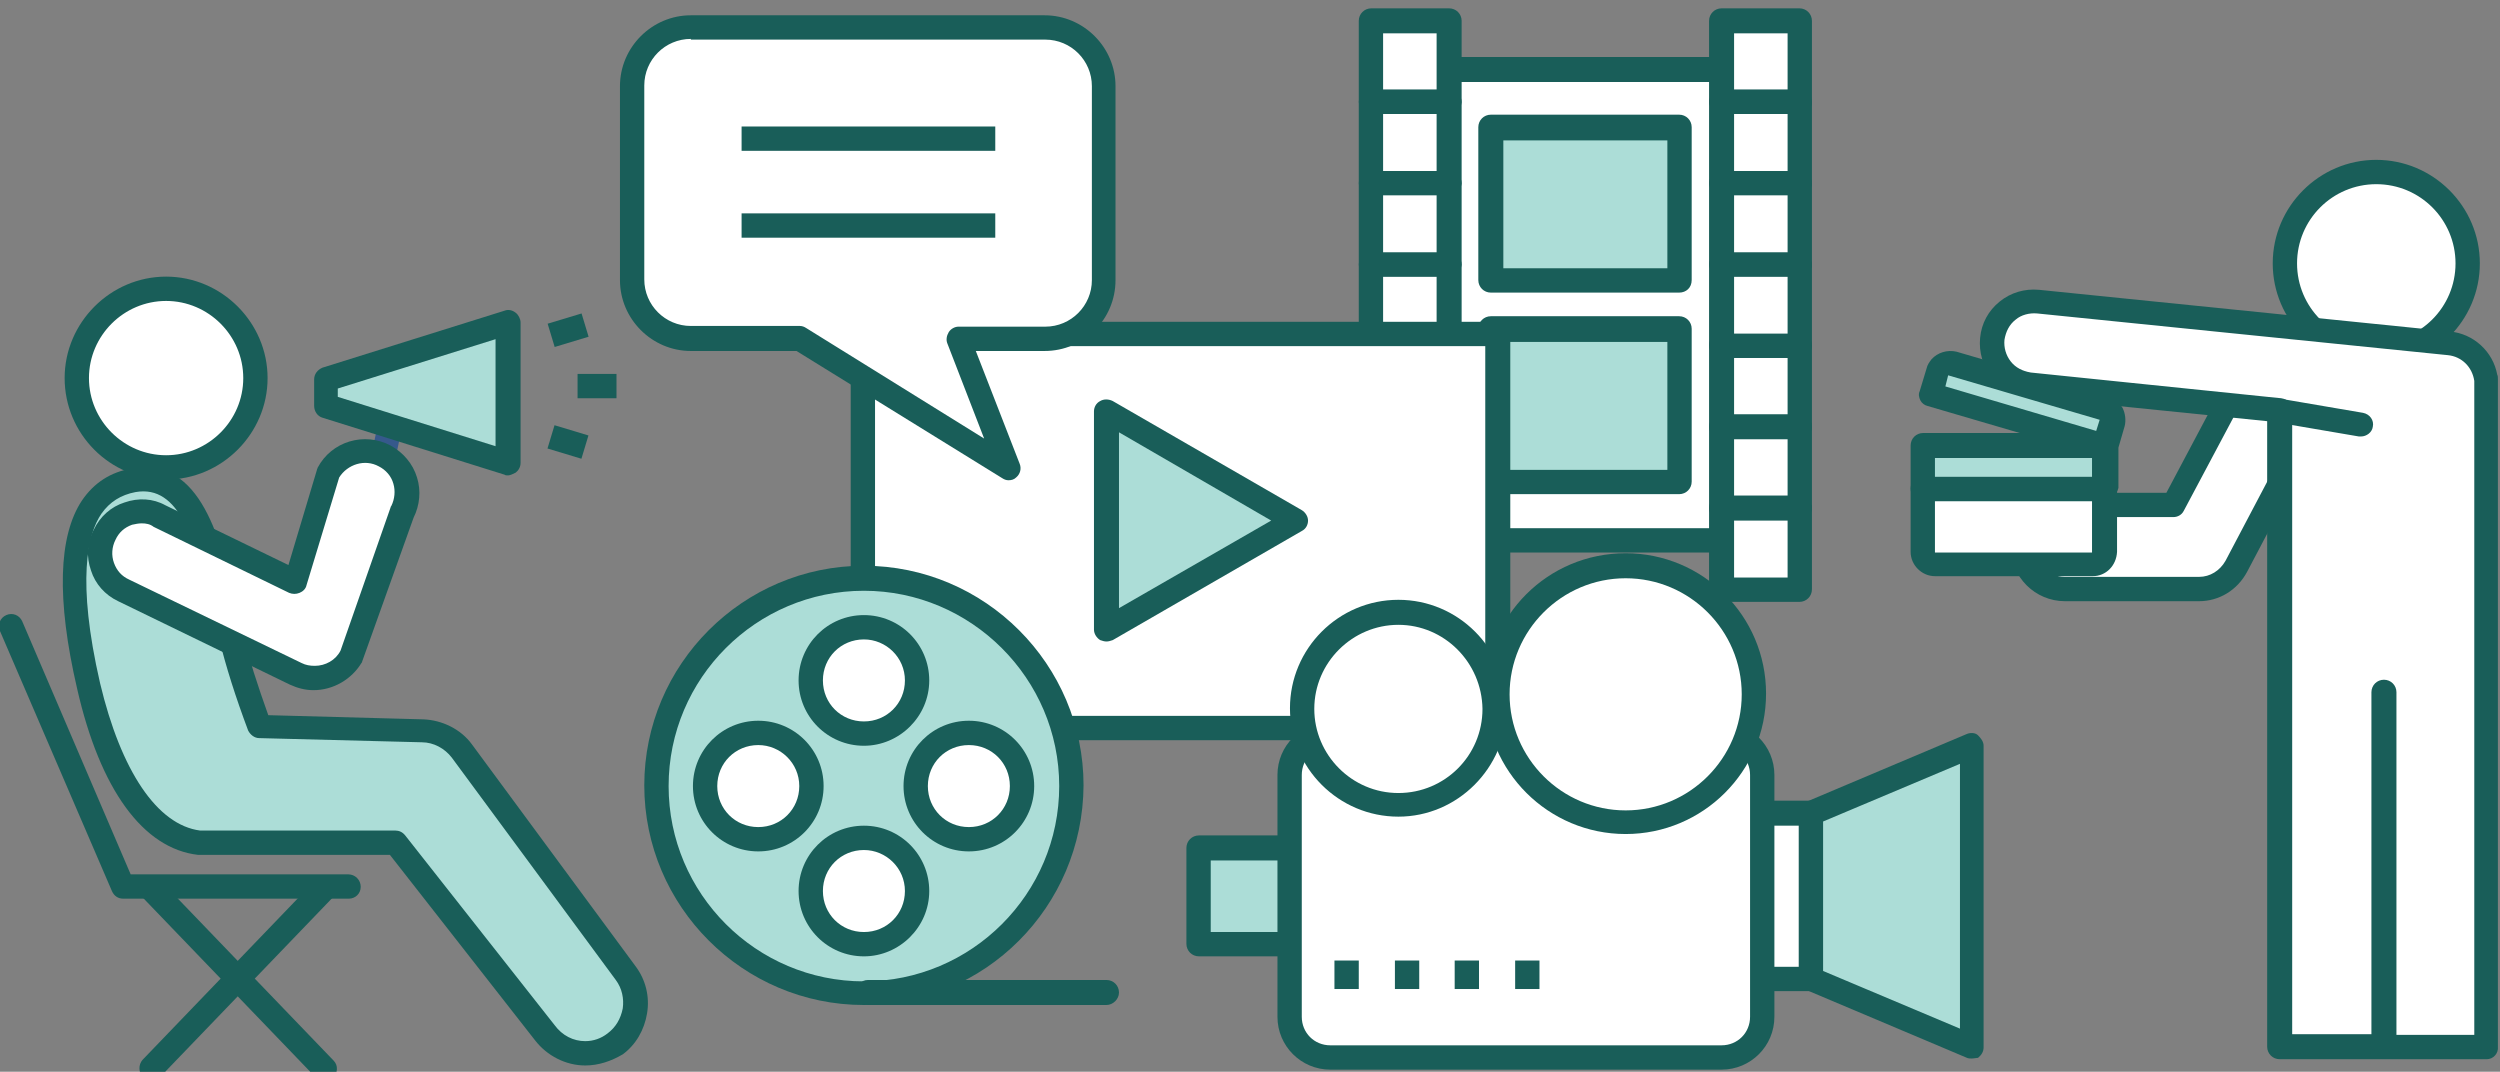 <?xml version="1.0" encoding="utf-8"?>
<!-- Generator: Adobe Illustrator 23.0.3, SVG Export Plug-In . SVG Version: 6.00 Build 0)  -->
<svg version="1.1" id="레이어_1" xmlns="http://www.w3.org/2000/svg" xmlns:xlink="http://www.w3.org/1999/xlink" x="0px"
	 y="0px" viewBox="0 0 359.7 154.2" style="enable-background:new 0 0 359.7 154.2;" xml:space="preserve">
<rect x="0" y="0" width="359.7" height="154.2" fill="#808080" stroke="none"/>
<style type="text/css">
	.st0{fill:#FFFFFF;}
	.st1{fill:#195E59;}
	.st2{fill:#36598C;}
	.st3{fill:#ACDDD7;}
</style>
<g>
	<g>
		<g>
			<rect x="202.4" y="10" class="st0" width="49.1" height="67.8"/>
			<path class="st1" d="M251.5,79.5h-49.1c-1,0-1.8-0.8-1.8-1.8V10c0-1,0.8-1.8,1.8-1.8h49.1c1,0,1.8,0.8,1.8,1.8v67.8
				C253.2,78.8,252.4,79.5,251.5,79.5z M204.1,76h45.6V11.8h-45.6V76z"/>
		</g>
		<g>
			<g>
				<g>
					<rect x="197.2" y="49.7" class="st0" width="11.2" height="11.7"/>
					<path class="st2" d="M208.5,63.2h-11.2c-1,0-1.8-0.8-1.8-1.8V49.7c0-1,0.8-1.8,1.8-1.8h11.2c1,0,1.8,0.8,1.8,1.8v11.7
						C210.2,62.4,209.4,63.2,208.5,63.2z M199,59.7h7.7v-8.2H199V59.7z"/>
				</g>
				<g>
					<rect x="197.2" y="61.4" class="st0" width="11.2" height="11.7"/>
					<path class="st2" d="M208.5,74.9h-11.2c-1,0-1.8-0.8-1.8-1.8V61.4c0-1,0.8-1.8,1.8-1.8h11.2c1,0,1.8,0.8,1.8,1.8v11.7
						C210.2,74.1,209.4,74.9,208.5,74.9z M199,71.4h7.7v-8.2H199V71.4z"/>
				</g>
				<g>
					<rect x="197.2" y="73.1" class="st0" width="11.2" height="11.7"/>
					<path class="st2" d="M208.5,86.6h-11.2c-1,0-1.8-0.8-1.8-1.8V73.1c0-1,0.8-1.8,1.8-1.8h11.2c1,0,1.8,0.8,1.8,1.8v11.7
						C210.2,85.8,209.4,86.6,208.5,86.6z M199,83.1h7.7v-8.2H199V83.1z"/>
				</g>
				<g>
					<rect x="197.2" y="38.1" class="st0" width="11.2" height="11.7"/>
					<path class="st1" d="M208.5,51.5h-11.2c-1,0-1.8-0.8-1.8-1.8V38.1c0-1,0.8-1.8,1.8-1.8h11.2c1,0,1.8,0.8,1.8,1.8v11.7
						C210.2,50.7,209.4,51.5,208.5,51.5z M199,48h7.7v-8.2H199V48z"/>
				</g>
				<g>
					<rect x="197.2" y="3" class="st0" width="11.2" height="11.7"/>
					<path class="st1" d="M208.5,16.4h-11.2c-1,0-1.8-0.8-1.8-1.8V3c0-1,0.8-1.8,1.8-1.8h11.2c1,0,1.8,0.8,1.8,1.8v11.7
						C210.2,15.7,209.4,16.4,208.5,16.4z M199,12.9h7.7V4.8H199V12.9z"/>
				</g>
				<g>
					<rect x="197.2" y="14.7" class="st0" width="11.2" height="11.7"/>
					<path class="st1" d="M208.5,28.1h-11.2c-1,0-1.8-0.8-1.8-1.8V14.7c0-1,0.8-1.8,1.8-1.8h11.2c1,0,1.8,0.8,1.8,1.8v11.7
						C210.2,27.3,209.4,28.1,208.5,28.1z M199,24.6h7.7v-8.2H199V24.6z"/>
				</g>
				<g>
					<rect x="197.2" y="26.4" class="st0" width="11.2" height="11.7"/>
					<path class="st1" d="M208.5,39.8h-11.2c-1,0-1.8-0.8-1.8-1.8V26.4c0-1,0.8-1.8,1.8-1.8h11.2c1,0,1.8,0.8,1.8,1.8v11.7
						C210.2,39,209.4,39.8,208.5,39.8z M199,36.3h7.7v-8.2H199V36.3z"/>
				</g>
			</g>
			<g>
				<g>
					<rect x="247.7" y="49.7" class="st0" width="11.2" height="11.7"/>
					<path class="st1" d="M258.9,63.2h-11.2c-1,0-1.8-0.8-1.8-1.8V49.7c0-1,0.8-1.8,1.8-1.8h11.2c1,0,1.8,0.8,1.8,1.8v11.7
						C260.7,62.4,259.9,63.2,258.9,63.2z M249.5,59.7h7.7v-8.2h-7.7V59.7z"/>
				</g>
				<g>
					<rect x="247.7" y="61.4" class="st0" width="11.2" height="11.7"/>
					<path class="st1" d="M258.9,74.9h-11.2c-1,0-1.8-0.8-1.8-1.8V61.4c0-1,0.8-1.8,1.8-1.8h11.2c1,0,1.8,0.8,1.8,1.8v11.7
						C260.7,74.1,259.9,74.9,258.9,74.9z M249.5,71.4h7.7v-8.2h-7.7V71.4z"/>
				</g>
				<g>
					<rect x="247.7" y="73.1" class="st0" width="11.2" height="11.7"/>
					<path class="st1" d="M258.9,86.6h-11.2c-1,0-1.8-0.8-1.8-1.8V73.1c0-1,0.8-1.8,1.8-1.8h11.2c1,0,1.8,0.8,1.8,1.8v11.7
						C260.7,85.8,259.9,86.6,258.9,86.6z M249.5,83.1h7.7v-8.2h-7.7V83.1z"/>
				</g>
				<g>
					<rect x="247.7" y="38.1" class="st0" width="11.2" height="11.7"/>
					<path class="st1" d="M258.9,51.5h-11.2c-1,0-1.8-0.8-1.8-1.8V38.1c0-1,0.8-1.8,1.8-1.8h11.2c1,0,1.8,0.8,1.8,1.8v11.7
						C260.7,50.7,259.9,51.5,258.9,51.5z M249.5,48h7.7v-8.2h-7.7V48z"/>
				</g>
				<g>
					<rect x="247.7" y="3" class="st0" width="11.2" height="11.7"/>
					<path class="st1" d="M258.9,16.4h-11.2c-1,0-1.8-0.8-1.8-1.8V3c0-1,0.8-1.8,1.8-1.8h11.2c1,0,1.8,0.8,1.8,1.8v11.7
						C260.7,15.7,259.9,16.4,258.9,16.4z M249.5,12.9h7.7V4.8h-7.7V12.9z"/>
				</g>
				<g>
					<rect x="247.7" y="14.7" class="st0" width="11.2" height="11.7"/>
					<path class="st1" d="M258.9,28.1h-11.2c-1,0-1.8-0.8-1.8-1.8V14.7c0-1,0.8-1.8,1.8-1.8h11.2c1,0,1.8,0.8,1.8,1.8v11.7
						C260.7,27.3,259.9,28.1,258.9,28.1z M249.5,24.6h7.7v-8.2h-7.7V24.6z"/>
				</g>
				<g>
					<rect x="247.7" y="26.4" class="st0" width="11.2" height="11.7"/>
					<path class="st1" d="M258.9,39.8h-11.2c-1,0-1.8-0.8-1.8-1.8V26.4c0-1,0.8-1.8,1.8-1.8h11.2c1,0,1.8,0.8,1.8,1.8v11.7
						C260.7,39,259.9,39.8,258.9,39.8z M249.5,36.3h7.7v-8.2h-7.7V36.3z"/>
				</g>
			</g>
		</g>
	</g>
	<g>
		<g>
			<rect x="214.5" y="18.4" class="st3" width="27.1" height="22"/>
			<path class="st1" d="M241.6,42.1h-27.1c-1,0-1.8-0.8-1.8-1.8v-22c0-1,0.8-1.8,1.8-1.8h27.1c1,0,1.8,0.8,1.8,1.8v22
				C243.4,41.4,242.6,42.1,241.6,42.1z M216.3,38.6h23.6V20.2h-23.6V38.6z"/>
		</g>
		<g>
			<rect x="214.5" y="47.4" class="st3" width="27.1" height="22"/>
			<path class="st1" d="M241.6,71.1h-27.1c-1,0-1.8-0.8-1.8-1.8v-22c0-1,0.8-1.8,1.8-1.8h27.1c1,0,1.8,0.8,1.8,1.8v22
				C243.4,70.3,242.6,71.1,241.6,71.1z M216.3,67.6h23.6V49.2h-23.6V67.6z"/>
		</g>
	</g>
</g>
<g>
	<g>
		<g>
			<path class="st0" d="M316.4,84.7c2.2,0,4.3-1.2,5.3-3.2l0,0L332.6,61l0,0c1.6-2.9,0.4-6.6-2.5-8.1l0,0c-2.9-1.6-6.6-0.4-8.1,2.5
				l0,0l-9.2,17.3h-15.7c-3.3,0-6,2.7-6,6l0,0c0,3.3,2.7,6,6,6l0,0H316.4L316.4,84.7z"/>
			<path class="st1" d="M316.4,86.5h-19.3c-4.3,0-7.8-3.5-7.8-7.8c0-4.3,3.5-7.8,7.8-7.8h14.6l8.7-16.4c1-1.8,2.6-3.2,4.6-3.8
				c2-0.6,4.1-0.4,5.9,0.6c3.8,2,5.2,6.7,3.2,10.5l-10.8,20.5C321.9,84.9,319.3,86.5,316.4,86.5z M297.1,74.4
				c-2.4,0-4.3,1.9-4.3,4.3c0,2.4,1.9,4.3,4.3,4.3h19.3c1.6,0,3-0.9,3.8-2.3L331,60.2c1.1-2.1,0.3-4.7-1.8-5.8
				c-1-0.5-2.2-0.6-3.3-0.3c-1.1,0.3-2,1.1-2.5,2.1l-9.2,17.3c-0.3,0.6-0.9,0.9-1.5,0.9H297.1z"/>
		</g>
	</g>
	<g>
		<path class="st0" d="M328.8,37.9c0,7.2,5.9,13.1,13.1,13.1c7.2,0,13.1-5.9,13.1-13.1c0-7.2-5.9-13.1-13.1-13.1
			C334.7,24.8,328.8,30.7,328.8,37.9z"/>
		<path class="st1" d="M341.9,52.8c-8.2,0-14.9-6.7-14.9-14.9c0-8.2,6.7-14.9,14.9-14.9c8.2,0,14.9,6.7,14.9,14.9
			C356.8,46.1,350.1,52.8,341.9,52.8z M341.9,26.5c-6.3,0-11.4,5.1-11.4,11.4c0,6.3,5.1,11.4,11.4,11.4c6.3,0,11.4-5.1,11.4-11.4
			C353.3,31.6,348.2,26.5,341.9,26.5z"/>
	</g>
	<g>
		<path class="st0" d="M286.7,48.8c0.3-3.3,3.3-5.7,6.6-5.4l59.1,6c2.8,0.3,5,2.5,5.4,5.2h0.1v96h-14.9v-51v51H328V59l-36-3.7
			C288.8,55,286.3,52.1,286.7,48.8z"/>
		<path class="st1" d="M357.8,152.4H328c-1,0-1.8-0.8-1.8-1.8v-90l-34.4-3.5c-2.1-0.2-3.9-1.2-5.2-2.8s-1.9-3.6-1.7-5.7
			c0.2-2.1,1.2-3.9,2.8-5.2c1.6-1.3,3.6-1.9,5.7-1.7l59.1,6c3.4,0.3,6.2,2.9,6.8,6.2c0.1,0.2,0.1,0.4,0.1,0.7v96
			C359.5,151.6,358.7,152.4,357.8,152.4z M344.7,148.9H356V55c0-0.1,0-0.1,0-0.2c-0.3-2-1.8-3.5-3.8-3.7l-59.1-6
			c-1.1-0.1-2.3,0.2-3.1,0.9c-0.9,0.7-1.4,1.7-1.6,2.9c0,0,0,0,0,0c-0.1,1.1,0.2,2.2,0.9,3.1s1.7,1.4,2.9,1.6l36,3.7
			c0.9,0.1,1.6,0.8,1.6,1.7v89.8h11.4V99.6c0-1,0.8-1.8,1.8-1.8s1.8,0.8,1.8,1.8V148.9z M286.7,48.8L286.7,48.8L286.7,48.8z"/>
	</g>
	<g>
		<line class="st0" x1="328" y1="59" x2="339.7" y2="61"/>
		<path class="st1" d="M339.7,62.8c-0.1,0-0.2,0-0.3,0l-11.7-2c-1-0.2-1.6-1.1-1.4-2c0.2-1,1.1-1.6,2-1.4l11.7,2
			c1,0.2,1.6,1.1,1.4,2C341.3,62.2,340.5,62.8,339.7,62.8z"/>
	</g>
	<g>
		<g>
			<g>
				<path class="st0" d="M302.8,79.5c0,1-0.8,1.7-1.7,1.7h-22.7c-1,0-1.7-0.8-1.7-1.7v-9.1h26.1V79.5z"/>
				<path class="st1" d="M301.1,82.9h-22.7c-1.9,0-3.5-1.6-3.5-3.5v-9.1c0-1,0.8-1.8,1.8-1.8h26.1c1,0,1.8,0.8,1.8,1.8v9.1
					C304.5,81.4,303,82.9,301.1,82.9z M278.4,72.1v7.4l22.6,0v-7.4H278.4z"/>
			</g>
			<g>
				<path class="st3" d="M302.7,64.1l-4.5-1.3l-5.5-1.6l-5.5-1.6l-5.5-1.6l-4-1.2l1-3.3c0.1-0.2,0.2-0.5,0.3-0.6
					c0.4-0.5,1.1-0.7,1.8-0.5l3,0.9l5.5,1.6l5.5,1.6l5.5,1.6l2.2,0.6c0.9,0.3,1.4,1.2,1.2,2.1l-0.7,2.3L302.7,64.1L302.7,64.1
					l0.1,6.2h-26.1v-6.2H302.7z"/>
				<path class="st1" d="M302.8,72.1h-26.1c-1,0-1.8-0.8-1.8-1.8v-6.2c0-1,0.8-1.8,1.8-1.8h13.9l-13.3-3.9c-0.4-0.1-0.8-0.4-1-0.8
					s-0.3-0.9-0.1-1.3l1-3.3c0.1-0.5,0.4-0.9,0.7-1.3c0.9-1,2.3-1.4,3.6-1.1l21.8,6.4c0.9,0.3,1.6,0.9,2.1,1.7
					c0.4,0.8,0.5,1.8,0.3,2.6l-0.9,3.1v5.8C304.5,71.3,303.8,72.1,302.8,72.1z M278.4,68.6H301v-2.7h-22.6V68.6z M279.9,55.6
					l21.7,6.4l0.5-1.6L280.3,54L279.9,55.6z"/>
			</g>
		</g>
	</g>
</g>
<g>
	<g>
		<rect x="124.1" y="48.1" class="st0" width="91.3" height="56.7"/>
		<path class="st1" d="M215.5,106.5h-91.3c-1,0-1.8-0.8-1.8-1.8V48.1c0-1,0.8-1.8,1.8-1.8h91.3c1,0,1.8,0.8,1.8,1.8v56.7
			C217.2,105.7,216.4,106.5,215.5,106.5z M125.9,103h87.8V49.8h-87.8V103z"/>
	</g>
	<g>
		<polygon class="st3" points="159.2,59.2 186.4,74.9 159.2,90.6 		"/>
		<path class="st1" d="M159.2,92.3c-0.3,0-0.6-0.1-0.9-0.2c-0.5-0.3-0.9-0.9-0.9-1.5V59.2c0-0.6,0.3-1.2,0.9-1.5
			c0.5-0.3,1.2-0.3,1.8,0l27.2,15.7c0.5,0.3,0.9,0.9,0.9,1.5s-0.3,1.2-0.9,1.5l-27.2,15.7C159.8,92.2,159.5,92.3,159.2,92.3z
			 M161,62.2v25.3l21.9-12.6L161,62.2z"/>
	</g>
</g>
<g>
	<g>
		<g>
			<path class="st3" d="M154.1,113.1c0,16.5-13.4,29.8-29.8,29.8c-16.5,0-29.8-13.4-29.8-29.8c0-16.5,13.4-29.8,29.8-29.8
				C140.7,83.3,154.1,96.6,154.1,113.1z"/>
			<path class="st1" d="M124.3,144.6c-17.4,0-31.6-14.2-31.6-31.6c0-17.4,14.2-31.6,31.6-31.6s31.6,14.2,31.6,31.6
				C155.8,130.5,141.7,144.6,124.3,144.6z M124.3,85c-15.5,0-28.1,12.6-28.1,28.1s12.6,28.1,28.1,28.1s28.1-12.6,28.1-28.1
				S139.7,85,124.3,85z"/>
		</g>
		<g>
			<g>
				<path class="st0" d="M139.4,120.7c-4.2,0-7.7-3.4-7.7-7.7c0-4.2,3.4-7.7,7.7-7.7c4.2,0,7.7,3.4,7.7,7.7
					C147.1,117.3,143.7,120.7,139.4,120.7z"/>
				<path class="st1" d="M139.4,122.5c-5.2,0-9.4-4.2-9.4-9.4s4.2-9.4,9.4-9.4s9.4,4.2,9.4,9.4S144.6,122.5,139.4,122.5z
					 M139.4,107.2c-3.3,0-5.9,2.6-5.9,5.9s2.6,5.9,5.9,5.9c3.3,0,5.9-2.6,5.9-5.9S142.7,107.2,139.4,107.2z"/>
			</g>
			<g>
				<path class="st0" d="M109.1,120.7c-4.2,0-7.7-3.4-7.7-7.7c0-4.2,3.4-7.7,7.7-7.7c4.2,0,7.7,3.4,7.7,7.7
					C116.7,117.3,113.3,120.7,109.1,120.7z"/>
				<path class="st1" d="M109.1,122.5c-5.2,0-9.4-4.2-9.4-9.4s4.2-9.4,9.4-9.4s9.4,4.2,9.4,9.4S114.3,122.5,109.1,122.5z
					 M109.1,107.2c-3.3,0-5.9,2.6-5.9,5.9s2.6,5.9,5.9,5.9c3.3,0,5.9-2.6,5.9-5.9S112.3,107.2,109.1,107.2z"/>
			</g>
		</g>
		<g>
			<g>
				<ellipse transform="matrix(0.926 -0.378 0.378 0.926 -27.8 54.279)" class="st0" cx="124.3" cy="97.9" rx="7.7" ry="7.7"/>
				<path class="st1" d="M124.3,107.3c-5.2,0-9.4-4.2-9.4-9.4s4.2-9.4,9.4-9.4c5.2,0,9.4,4.2,9.4,9.4S129.4,107.3,124.3,107.3z
					 M124.3,92c-3.3,0-5.9,2.6-5.9,5.9s2.6,5.9,5.9,5.9s5.9-2.6,5.9-5.9S127.5,92,124.3,92z"/>
			</g>
			<g>
				<path class="st0" d="M131.9,128.2c0,4.2-3.4,7.7-7.7,7.7c-4.2,0-7.7-3.4-7.7-7.7c0-4.2,3.4-7.7,7.7-7.7
					C128.5,120.6,131.9,124,131.9,128.2z"/>
				<path class="st1" d="M124.3,137.6c-5.2,0-9.4-4.2-9.4-9.4s4.2-9.4,9.4-9.4c5.2,0,9.4,4.2,9.4,9.4S129.4,137.6,124.3,137.6z
					 M124.3,122.3c-3.3,0-5.9,2.6-5.9,5.9s2.6,5.9,5.9,5.9s5.9-2.6,5.9-5.9S127.5,122.3,124.3,122.3z"/>
			</g>
		</g>
	</g>
	<path class="st1" d="M159.2,144.6h-34.3c-1,0-1.8-0.8-1.8-1.8s0.8-1.8,1.8-1.8h34.3c1,0,1.8,0.8,1.8,1.8S160.1,144.6,159.2,144.6z"
		/>
</g>
<g>
	<path class="st2" d="M54.7,69.6c-0.1,0-0.2,0-0.4,0c-0.9-0.2-1.5-1.1-1.3-2.1l2.1-9.9c0.2-0.9,1.1-1.6,2.1-1.3
		c0.9,0.2,1.5,1.1,1.3,2.1l-2.1,9.9C56.3,69,55.5,69.6,54.7,69.6z"/>
	<g>
		<circle class="st0" cx="23.9" cy="54.4" r="12.9"/>
		<path class="st1" d="M23.9,69c-8.1,0-14.6-6.6-14.6-14.6s6.6-14.6,14.6-14.6s14.6,6.6,14.6,14.6S31.9,69,23.9,69z M23.9,43.3
			c-6.1,0-11.1,5-11.1,11.1s5,11.1,11.1,11.1S35,60.5,35,54.4S30,43.3,23.9,43.3z"/>
	</g>
	<g>
		<path class="st3" d="M90,140l-23.6-32c-1.3-1.8-3.4-2.9-5.6-2.9l-23.4-0.6c-1.3-3.5-2.9-8.3-4.1-13.1c-2.4-9.6-4.4-24-13.9-22.4
			c-8.4,1.4-10.6,11.8-6.5,29.6c3.3,14.5,9.3,21.8,15.9,22.6h28.2l21.5,27.3c1.4,1.9,3.6,2.9,5.8,2.9c1.5,0,3-0.5,4.3-1.4
			C91.7,147.7,92.4,143.2,90,140z"/>
		<path class="st1" d="M84.2,153.3c-2.8,0-5.5-1.4-7.2-3.6L56.1,123H28.7c-0.1,0-0.1,0-0.2,0c-7.9-0.9-14.1-9.4-17.4-23.9
			c-3-12.9-2.7-22,0.7-27.1c1.7-2.5,4.1-4.1,7.2-4.6c10-1.7,12.8,10.4,15.1,20.1c0.3,1.2,0.6,2.4,0.8,3.6c0.9,3.6,2.2,7.6,3.7,11.8
			l22.3,0.6c2.7,0.1,5.4,1.4,7,3.6l23.6,32l0,0c1.4,1.9,2,4.3,1.6,6.7c-0.4,2.4-1.6,4.5-3.5,5.9C87.9,152.7,86.1,153.3,84.2,153.3z
			 M28.8,119.5h28.1c0.5,0,1,0.2,1.4,0.7l21.5,27.3c1.1,1.5,2.7,2.3,4.4,2.3c1.2,0,2.3-0.4,3.2-1.1c1.2-0.9,1.9-2.1,2.2-3.6
			c0.2-1.4-0.1-2.9-1-4.1l-23.6-32c-1-1.3-2.6-2.2-4.3-2.2l-23.4-0.6c-0.7,0-1.3-0.5-1.6-1.1c-1.8-4.8-3.2-9.2-4.2-13.3
			c-0.3-1.2-0.6-2.4-0.9-3.6c-2.4-10.5-4.8-18.5-11.1-17.4c-2.1,0.4-3.7,1.4-4.9,3.1c-2,2.9-3.6,9.6-0.2,24.4
			C17.4,110.9,22.6,118.7,28.8,119.5z"/>
	</g>
	<g>
		<g>
			<g>
				<path class="st0" d="M42.5,97l-24.8-12c-3-1.4-4.2-5-2.8-8l0,0c1.4-3,5-4.2,8-2.8l0,0l19.5,9.5L47.2,68c1.5-2.9,5.2-4.1,8.1-2.5
					l0,0c2.9,1.5,4.1,5.2,2.5,8.1l0,0l-7.4,20.8c-1.1,2-3.2,3.2-5.3,3.2l0,0C44.2,97.6,43.3,97.4,42.5,97L42.5,97z"/>
				<path class="st1" d="M45.1,99.3c-1.2,0-2.3-0.3-3.4-0.8L17,86.5c-1.9-0.9-3.3-2.5-3.9-4.4c-0.7-2-0.6-4.1,0.4-5.9
					c0.9-1.9,2.5-3.3,4.4-3.9c2-0.7,4.1-0.6,5.9,0.4l17.7,8.6l4.1-13.7c0-0.1,0.1-0.2,0.1-0.3c2-3.8,6.7-5.2,10.5-3.2
					c1.8,1,3.2,2.6,3.8,4.6c0.6,1.9,0.4,4-0.5,5.8l-7.4,20.7c0,0.1-0.1,0.2-0.1,0.2C50.6,97.7,48,99.3,45.1,99.3z M20.4,75.3
					c-0.5,0-0.9,0.1-1.4,0.2c-1.1,0.4-1.9,1.1-2.4,2.2c-0.5,1-0.6,2.2-0.2,3.3c0.4,1.1,1.1,1.9,2.2,2.4l24.8,12c0,0,0,0,0,0
					c0.6,0.3,1.2,0.4,1.9,0.4c1.5,0,3-0.8,3.7-2.2L56.2,73c0-0.1,0.1-0.2,0.1-0.2c0.5-1,0.6-2.2,0.3-3.2c-0.3-1.1-1.1-2-2.1-2.5
					c-2-1.1-4.5-0.3-5.7,1.6l-4.7,15.5c-0.1,0.5-0.5,0.9-1,1.1c-0.5,0.2-1,0.2-1.5,0l-19.5-9.5C21.6,75.4,21,75.3,20.4,75.3z"/>
			</g>
		</g>
	</g>
	<g>
		<polygon class="st3" points="73.1,66.6 46.8,58.4 46.8,54.6 73.1,46.4 		"/>
		<path class="st1" d="M73.1,68.4c-0.2,0-0.4,0-0.5-0.1l-26.2-8.2c-0.7-0.2-1.2-0.9-1.2-1.7v-3.8c0-0.8,0.5-1.4,1.2-1.7l26.2-8.2
			c0.5-0.2,1.1-0.1,1.6,0.3c0.4,0.3,0.7,0.9,0.7,1.4v20.2c0,0.6-0.3,1.1-0.7,1.4C73.8,68.2,73.4,68.4,73.1,68.4z M48.6,57.1
			l22.7,7.1V48.8l-22.7,7.1V57.1z"/>
	</g>
	<g>
		<path class="st1" d="M50.2,129.3H17.7c-0.7,0-1.3-0.4-1.6-1.1L0,90.8c-0.4-0.9,0-1.9,0.9-2.3s1.9,0,2.3,0.9l15.6,36.4h31.3
			c1,0,1.8,0.8,1.8,1.8S51.1,129.3,50.2,129.3z"/>
		<g>
			<path class="st1" d="M21.8,155.5c-0.4,0-0.9-0.2-1.2-0.5c-0.7-0.7-0.7-1.8-0.1-2.5l25-26c0.7-0.7,1.8-0.7,2.5-0.1
				c0.7,0.7,0.7,1.8,0.1,2.5l-25,26C22.7,155.3,22.2,155.5,21.8,155.5z"/>
			<path class="st1" d="M46.7,155.5c-0.5,0-0.9-0.2-1.3-0.5l-25-26c-0.7-0.7-0.6-1.8,0.1-2.5c0.7-0.7,1.8-0.6,2.5,0.1l25,26
				c0.7,0.7,0.6,1.8-0.1,2.5C47.6,155.3,47.2,155.5,46.7,155.5z"/>
		</g>
	</g>
	<g>
		<g>
			<g>
				<line class="st1" x1="88.7" y1="55.5" x2="83.1" y2="55.5"/>
				<rect x="83.1" y="53.8" class="st1" width="5.6" height="3.5"/>
			</g>
		</g>
		<g>
			<g>
				<line class="st1" x1="84.2" y1="46.8" x2="79.3" y2="48.2"/>
				
					<rect x="79.2" y="45.8" transform="matrix(0.957 -0.289 0.289 0.957 -10.236 25.632)" class="st1" width="5.1" height="3.5"/>
			</g>
		</g>
		<g>
			<g>
				<line class="st1" x1="79.3" y1="62.8" x2="84.2" y2="64.3"/>
				<rect x="80" y="61" transform="matrix(0.289 -0.957 0.957 0.289 -2.723 123.461)" class="st1" width="3.5" height="5.1"/>
			</g>
		</g>
	</g>
</g>
<g>
	<g>
		<g>
			<path class="st0" d="M99.4,3.9h50.9c4.7,0,8.5,3.8,8.5,8.5v27.9c0,4.7-3.8,8.5-8.5,8.5h-12.5l7.2,18.6l-30-18.6H99.4
				c-4.7,0-8.5-3.8-8.5-8.5V12.4C90.9,7.7,94.7,3.9,99.4,3.9z"/>
			<path class="st1" d="M145.1,69.1c-0.3,0-0.6-0.1-0.9-0.3l-29.6-18.3H99.4c-5.6,0-10.2-4.6-10.2-10.2V12.4
				c0-5.6,4.6-10.2,10.2-10.2h50.9c5.6,0,10.2,4.6,10.2,10.2v27.9c0,5.7-4.6,10.2-10.2,10.2h-9.9l6.3,16.2c0.3,0.7,0.1,1.5-0.5,2
				C145.9,69,145.5,69.1,145.1,69.1z M99.4,5.6c-3.7,0-6.7,3-6.7,6.7v27.9c0,3.7,3,6.7,6.7,6.7h15.7c0.3,0,0.6,0.1,0.9,0.3
				l25.6,15.9l-5.3-13.7c-0.2-0.5-0.1-1.1,0.2-1.6c0.3-0.5,0.9-0.8,1.4-0.8h12.5c3.7,0,6.7-3,6.7-6.7V12.4c0-3.7-3-6.7-6.7-6.7H99.4
				z"/>
		</g>
		<g>
			<line class="st0" x1="143.1" y1="19.9" x2="106.7" y2="19.9"/>
			<rect x="106.7" y="18.2" class="st1" width="36.5" height="3.5"/>
		</g>
		<g>
			<line class="st0" x1="143.1" y1="32.5" x2="106.7" y2="32.5"/>
			<rect x="106.7" y="30.7" class="st1" width="36.5" height="3.5"/>
		</g>
	</g>
</g>
<g>
	<g>
		<g>
			<rect x="172.5" y="122" class="st3" width="39.4" height="13.8"/>
			<path class="st1" d="M211.9,137.6h-39.4c-1,0-1.8-0.8-1.8-1.8V122c0-1,0.8-1.8,1.8-1.8h39.4c1,0,1.8,0.8,1.8,1.8v13.8
				C213.6,136.8,212.8,137.6,211.9,137.6z M174.2,134.1h35.9v-10.3h-35.9V134.1z"/>
		</g>
		<g>
			<g>
				<g>
					<polygon class="st3" points="283.7,107.2 260.5,117 260.5,140.8 283.7,150.6 					"/>
					<path class="st1" d="M283.7,152.3c-0.2,0-0.5,0-0.7-0.1l-23.2-9.8c-0.6-0.3-1.1-0.9-1.1-1.6V117c0-0.7,0.4-1.3,1.1-1.6
						l23.2-9.8c0.5-0.2,1.2-0.2,1.6,0.2s0.8,0.9,0.8,1.5v43.4c0,0.6-0.3,1.1-0.8,1.5C284.4,152.2,284,152.3,283.7,152.3z
						 M262.3,139.7l19.7,8.3v-38.1l-19.7,8.3V139.7z"/>
				</g>
				<g>
					<rect x="248.9" y="117" class="st0" width="11.6" height="23.8"/>
					<path class="st1" d="M260.5,142.6h-11.6c-1,0-1.8-0.8-1.8-1.8V117c0-1,0.8-1.8,1.8-1.8h11.6c1,0,1.8,0.8,1.8,1.8v23.8
						C262.3,141.8,261.5,142.6,260.5,142.6z M250.7,139.1h8.1v-20.3h-8.1V139.1z"/>
				</g>
			</g>
			<g>
				<path class="st0" d="M253.5,146.3c0,3.2-2.6,5.9-5.9,5.9h-56.3c-3.2,0-5.9-2.6-5.9-5.9v-34.8c0-3.2,2.6-5.9,5.9-5.9h56.3
					c3.2,0,5.9,2.6,5.9,5.9V146.3z"/>
				<path class="st1" d="M247.7,153.9h-56.3c-4.2,0-7.6-3.4-7.6-7.6v-34.8c0-4.2,3.4-7.6,7.6-7.6h56.3c4.2,0,7.6,3.4,7.6,7.6v34.8
					C255.3,150.5,251.9,153.9,247.7,153.9z M191.4,107.4c-2.3,0-4.1,1.8-4.1,4.1v34.8c0,2.3,1.8,4.1,4.1,4.1h56.3
					c2.3,0,4.1-1.8,4.1-4.1v-34.8c0-2.3-1.8-4.1-4.1-4.1H191.4z"/>
			</g>
		</g>
	</g>
	<g>
		<g>
			<path class="st0" d="M252.3,99.9c0,10.2-8.2,18.4-18.4,18.4s-18.4-8.2-18.4-18.4c0-10.2,8.2-18.4,18.4-18.4
				S252.3,89.7,252.3,99.9z"/>
			<path class="st1" d="M233.9,120c-11.1,0-20.2-9-20.2-20.2s9-20.2,20.2-20.2c11.1,0,20.2,9,20.2,20.2S245,120,233.9,120z
				 M233.9,83.2c-9.2,0-16.7,7.5-16.7,16.7s7.5,16.7,16.7,16.7c9.2,0,16.7-7.5,16.7-16.7S243.1,83.2,233.9,83.2z"/>
		</g>
		<g>
			<path class="st0" d="M215,101.9c0,7.6-6.2,13.8-13.8,13.8c-7.6,0-13.8-6.2-13.8-13.8c0-7.6,6.2-13.8,13.8-13.8
				C208.8,88.1,215,94.3,215,101.9z"/>
			<path class="st1" d="M201.2,117.5c-8.6,0-15.6-7-15.6-15.6c0-8.6,7-15.6,15.6-15.6s15.6,7,15.6,15.6
				C216.7,110.5,209.7,117.5,201.2,117.5z M201.2,89.9c-6.6,0-12.1,5.4-12.1,12.1c0,6.6,5.4,12.1,12.1,12.1s12.1-5.4,12.1-12.1
				C213.2,95.3,207.8,89.9,201.2,89.9z"/>
		</g>
	</g>
	<rect x="192" y="138.2" class="st1" width="3.5" height="4.1"/>
	<rect x="200.7" y="138.2" class="st1" width="3.5" height="4.1"/>
	<rect x="209.3" y="138.2" class="st1" width="3.5" height="4.1"/>
	<rect x="218" y="138.2" class="st1" width="3.5" height="4.1"/>
</g>
</svg>
